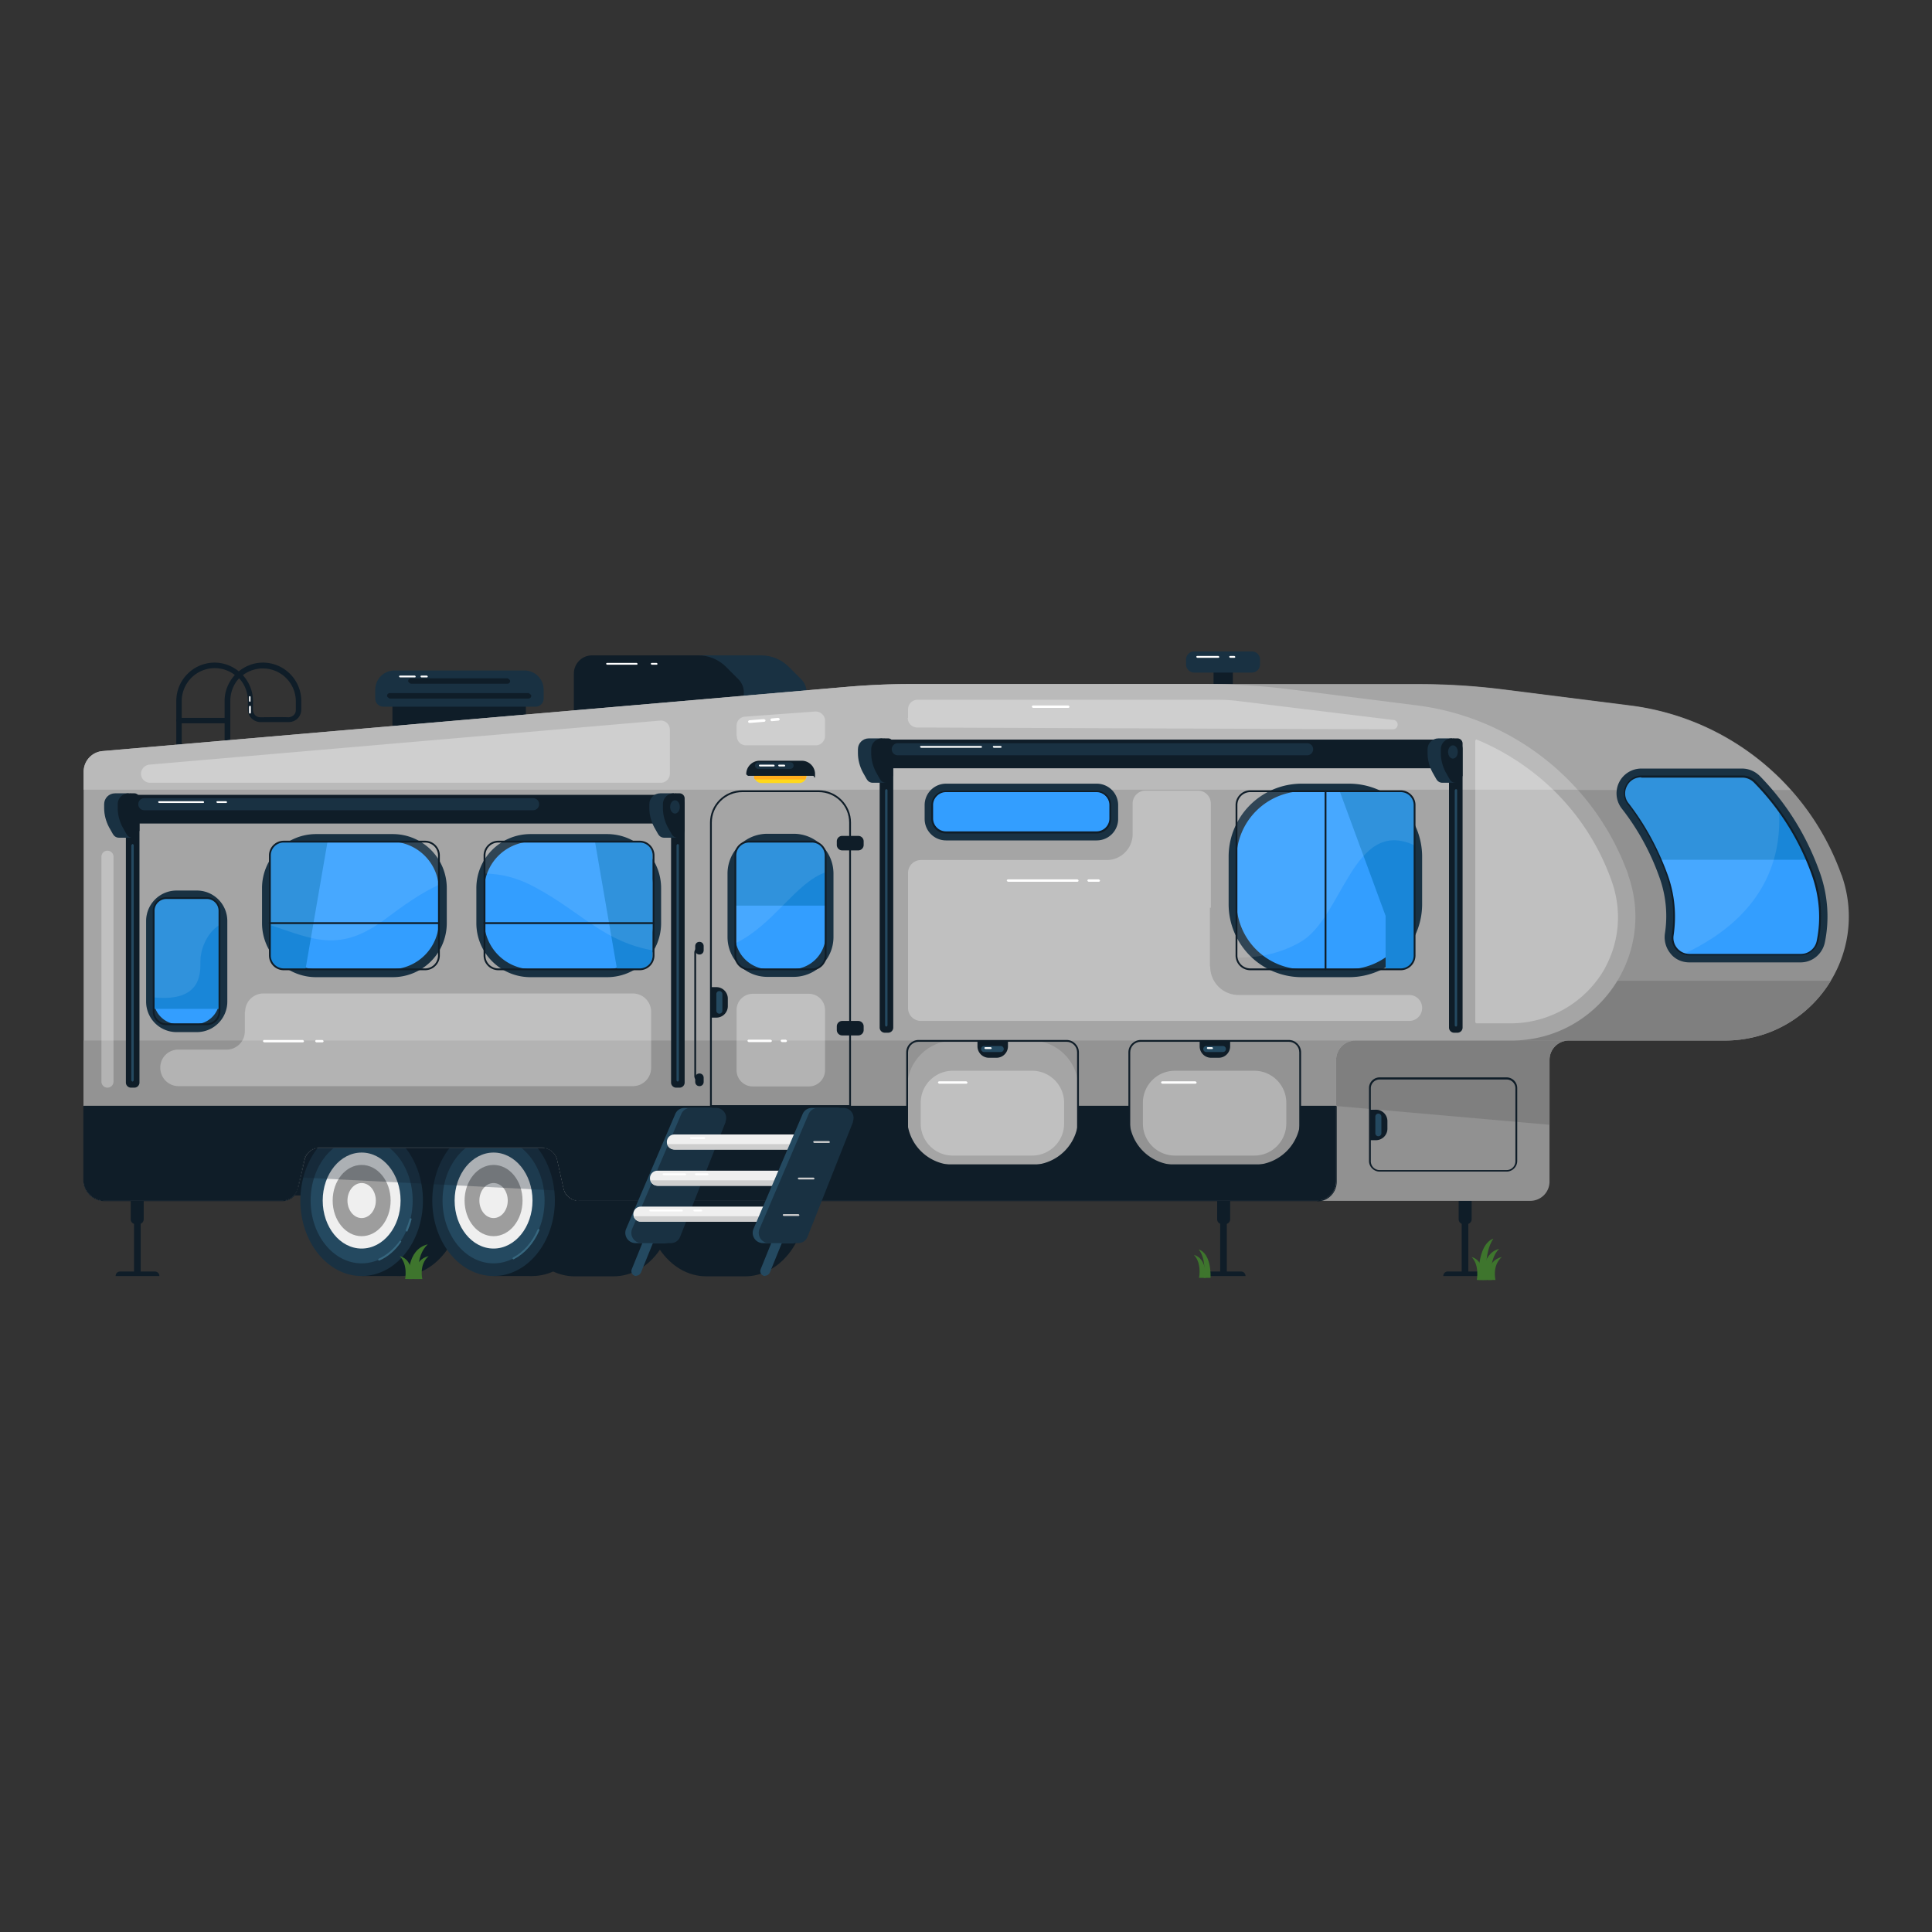 <?xml version="1.0" encoding="UTF-8"?>
<svg data-bbox="2.76 21.58 58.485 20.82" viewBox="0 0 64 64" xmlns="http://www.w3.org/2000/svg" data-type="ugc">
    <rect x="0" y="0" width="64" height="64" fill="#333333" stroke="none"/>
    <g>
        <path fill="#0f1d28" d="M40.84 21.9v1.51h-.64V21.9h.64z"/>
        <path fill="#193142" d="M41.74 21.85v.16c0 .15-.12.27-.27.27h-1.91a.27.27 0 0 1-.27-.27v-.16c0-.15.12-.27.27-.27h1.91c.15 0 .27.12.27.27z"/>
        <path d="M21.09 24.17v-1.86c0-.33.27-.6.6-.6h3.53c.34 0 .67.14.91.38l.41.41c.11.11.18.27.18.42v.78l-5.63.47Z" fill="#193142"/>
        <path d="M19.01 24.17v-1.86c0-.33.27-.6.6-.6h3.53c.34 0 .67.14.91.38l.41.41c.11.11.18.27.18.42v.78l-5.63.47Z" fill="#0f1d28"/>
        <path fill="#0f1d28" d="M17.42 23.09v1.45H13v-1.45h4.42z"/>
        <path d="M7.53 38.49s-.09-.04-.09-.09V23.22c0-.33.13-.63.34-.86a1.093 1.093 0 0 0-1.76.86V38.4s-.04.09-.09.09-.09-.04-.09-.09V23.22c0-.7.57-1.27 1.27-1.27.3 0 .58.11.8.29.22-.18.5-.29.8-.29.7 0 1.27.57 1.27 1.27v.28c0 .11-.04.22-.12.3-.08.08-.19.12-.3.12h-.92a.423.423 0 0 1-.43-.42v-.29c0-.29-.11-.55-.29-.74-.18.19-.29.46-.29.74v15.18s-.04.09-.09.09Zm.51-16.13c.21.23.34.53.34.86v.29c0 .07.03.13.07.18.05.05.11.07.18.07.27 0 .65-.01.92 0 .07 0 .13-.03.18-.07.05-.05.07-.11.07-.18v-.28a1.093 1.093 0 0 0-1.76-.86Z" fill="#0f1d28"/>
        <path fill="#0f1d28" d="M40.64 40.02v2.17h-.22v-2.17h.22z"/>
        <path fill="#0f1d28" d="M40.75 39.78v.61a.16.16 0 0 1-.16.16h-.11a.16.16 0 0 1-.16-.16v-.61a.16.16 0 0 1 .16-.16h.11a.16.16 0 0 1 .16.16z"/>
        <path d="M41.26 42.27h-1.45c0-.09.07-.15.15-.15h1.15c.09 0 .15.07.15.15Z" fill="#0f1d28"/>
        <path fill="#0f1d28" d="M48.64 40.02v2.17h-.22v-2.17h.22z"/>
        <path fill="#0f1d28" d="M48.75 39.78v.61a.16.16 0 0 1-.16.16h-.11a.16.16 0 0 1-.16-.16v-.61a.16.16 0 0 1 .16-.16h.11a.16.16 0 0 1 .16.16z"/>
        <path d="M49.26 42.27h-1.45c0-.09.07-.15.15-.15h1.15c.09 0 .15.07.15.15Z" fill="#0f1d28"/>
        <path fill="#0f1d28" d="M4.66 40.02v2.17h-.22v-2.17h.22z"/>
        <path fill="#0f1d28" d="M4.76 39.78v.61a.16.16 0 0 1-.16.16h-.11a.16.16 0 0 1-.16-.16v-.61a.16.16 0 0 1 .16-.16h.11a.16.16 0 0 1 .16.16z"/>
        <path d="M5.28 42.27H3.83c0-.09.07-.15.15-.15h1.15c.09 0 .15.07.15.15Z" fill="#0f1d28"/>
        <path d="M24.68 37.28H23.4c-.62 0-1.17.34-1.54.88-.37-.54-.92-.88-1.54-.88h-1.28c-1.12 0-2.03 1.12-2.03 2.5s.91 2.5 2.03 2.5h1.28c.62 0 1.17-.34 1.54-.88.37.54.92.88 1.54.88h1.28c1.12 0 2.03-1.12 2.03-2.5s-.91-2.5-2.03-2.5Z" fill="#0f1d28"/>
        <path fill="#0f1d28" d="M20.68 36.92v2.68H9.43v-2.68h11.25z"/>
        <path fill="#0f1d28" d="M15.3 39.77c0 1.38-.909 2.5-2.03 2.5-1.121 0-2.03-1.12-2.03-2.5s.909-2.5 2.03-2.5c1.121 0 2.03 1.12 2.03 2.5z"/>
        <path fill="#0f1d28" d="M13.26 37.28v4.99h-1.28v-4.99h1.28z"/>
        <path fill="#193142" d="M14.01 39.77c0 1.38-.909 2.5-2.03 2.5-1.121 0-2.03-1.12-2.03-2.5s.909-2.5 2.03-2.5c1.121 0 2.03 1.12 2.03 2.5z"/>
        <path fill="#244960" d="M13.67 39.77c0 1.149-.757 2.08-1.69 2.08-.933 0-1.69-.931-1.69-2.08s.757-2.08 1.69-2.08c.933 0 1.69.931 1.69 2.08z"/>
        <path d="M12.56 41.76s-.02 0-.03-.02c0-.01 0-.03.01-.04.27-.12.51-.33.7-.59 0-.01.03-.02.04 0 .01 0 .02.03 0 .04-.19.28-.44.49-.72.61h-.01Z" fill="#37677f"/>
        <path d="M13.47 40.79h-.01c-.01 0-.02-.02-.02-.04.05-.12.09-.24.13-.37 0-.02.02-.03.04-.02.02 0 .03.02.02.04-.03.13-.08.26-.13.38 0 .01-.02.02-.03.02Z" fill="#37677f"/>
        <path fill="#efefef" d="M13.27 39.77c0 .878-.578 1.59-1.29 1.59-.712 0-1.29-.712-1.29-1.59 0-.878.578-1.59 1.29-1.59.712 0 1.29.712 1.29 1.59z"/>
        <path fill="#9d9d9d" d="M12.94 39.77c0 .652-.43 1.18-.96 1.18s-.96-.528-.96-1.18c0-.652.43-1.18.96-1.18s.96.528.96 1.18z"/>
        <path fill="#efefef" d="M12.45 39.77c0 .32-.21.58-.47.58s-.47-.26-.47-.58c0-.32.21-.58.47-.58s.47.26.47.58z"/>
        <path fill="#0f1d28" d="M19.66 39.77c0 1.38-.909 2.5-2.03 2.5-1.121 0-2.03-1.12-2.03-2.5s.909-2.5 2.03-2.5c1.121 0 2.03 1.12 2.03 2.5z"/>
        <path fill="#0f1d28" d="M17.63 37.28v4.99h-1.28v-4.99h1.28z"/>
        <path fill="#193142" d="M18.38 39.77c0 1.38-.909 2.5-2.03 2.5-1.121 0-2.03-1.12-2.03-2.5s.909-2.5 2.03-2.5c1.121 0 2.03 1.12 2.03 2.5z"/>
        <path fill="#244960" d="M18.04 39.77c0 1.149-.757 2.08-1.69 2.08-.933 0-1.69-.931-1.69-2.08s.757-2.08 1.69-2.08c.933 0 1.69.931 1.69 2.08z"/>
        <path d="M17.01 41.72s-.02 0-.03-.02c0-.01 0-.03.01-.04.35-.18.64-.51.82-.93 0-.01.02-.02.04-.02.01 0 .02.02.02.04-.18.43-.48.77-.84.96h-.01Z" fill="#37677f"/>
        <path fill="#efefef" d="M17.64 39.77c0 .878-.578 1.59-1.29 1.59-.712 0-1.29-.712-1.29-1.59 0-.878.578-1.59 1.29-1.59.712 0 1.29.712 1.29 1.59z"/>
        <path fill="#9d9d9d" d="M17.31 39.77c0 .652-.43 1.18-.96 1.18s-.96-.528-.96-1.18c0-.652.43-1.18.96-1.18s.96.528.96 1.18z"/>
        <path fill="#efefef" d="M16.82 39.77c0 .32-.21.58-.47.58s-.47-.26-.47-.58c0-.32.21-.58.47-.58s.47.26.47.58z"/>
        <path opacity=".3" fill="#0f1d28" d="m9.28 38.97 9.8.5v-2.12H9.23l.05 1.62z"/>
        <path d="M61 28.98a8.563 8.563 0 0 0-6.98-5.61l-4.19-.53c-.94-.12-1.89-.18-2.84-.18h-9.8c-.64 0-1.29.03-1.93.08l-24.8 2.14c-.36.03-.63.33-.63.69v13.52c0 .09.02.17.05.25l.21-.91c.05-.24.27-.41.51-.41h7.37c.25 0 .46.17.51.41l.21.94c.05.24.27.41.51.41h31.49c.35 0 .64-.28.64-.64v-4.03c0-.35.28-.64.64-.64h5.16c2.85 0 4.83-2.82 3.87-5.5Z" fill="#919191"/>
        <path d="M60.64 32.49h-8.37l-11.31 1.98h16.17c1.53 0 2.81-.81 3.52-1.98Z" fill="#7f7f7f"/>
        <path d="m35.26 22.74-1.11.1c2.53 1.01 18.12 3.33 18.12 3.33h7.05a8.589 8.589 0 0 0-5.3-2.79l-4.19-.53c-.94-.12-1.89-.18-2.84-.18h-9.8c-.64 0-1.29.03-1.93.08Z" fill="#a5a5a5"/>
        <path d="m43.51 34.47.77 2.17 7.05.62v-2.15c0-.35.28-.64.64-.64h-8.46Z" fill="#7f7f7f"/>
        <path d="M53.94 28.98a8.563 8.563 0 0 0-6.98-5.61l-4.19-.53c-.94-.12-1.89-.18-2.84-.18h-9.8c-.64 0-1.29.03-1.93.08L3.4 24.88c-.36.03-.63.33-.63.69v13.52c0 .38.31.69.69.69h5.89c.25 0 .46-.17.51-.41l.21-.94c.05-.24.27-.41.51-.41h7.37c.25 0 .46.17.51.41l.21.94c.05.24.27.41.51.41h24.44c.35 0 .64-.28.64-.64v-4.03c0-.35.28-.64.64-.64h5.16c2.85 0 4.83-2.82 3.87-5.5Z" fill="#a5a5a5"/>
        <path d="M2.77 26.16h49.49a8.589 8.589 0 0 0-5.3-2.79l-4.19-.53c-.94-.12-1.89-.18-2.84-.18h-9.8c-.64 0-1.29.03-1.93.08L3.4 24.88c-.36.03-.63.33-.63.69v.59Z" fill="#bababa"/>
        <path d="M2.77 39.09c0 .38.31.69.69.69h5.89c.25 0 .46-.17.51-.41l.21-.94c.05-.24.27-.41.51-.41h7.37c.25 0 .46.17.51.41l.21.94c.05.24.27.41.51.41h24.44c.35 0 .64-.28.64-.64v-4.03c0-.35.28-.64.64-.64H2.77v4.61Z" fill="#939393"/>
        <path fill="#193142" d="M13.01 32.37h-2.54a1.79 1.79 0 0 1-1.79-1.79v-1.16a1.79 1.79 0 0 1 1.79-1.79h2.54c.989 0 1.79.801 1.79 1.79v1.16a1.79 1.79 0 0 1-1.79 1.79z"/>
        <path fill="#193142" d="M20.11 32.37h-2.54a1.79 1.79 0 0 1-1.79-1.79v-1.16a1.79 1.79 0 0 1 1.79-1.79h2.54c.989 0 1.79.801 1.79 1.79v1.16a1.79 1.79 0 0 1-1.79 1.79z"/>
        <path d="M2.77 36.64v2.44c0 .38.31.69.69.69h5.89c.25 0 .46-.17.51-.41l.21-.94c.05-.24.27-.41.51-.41h7.37c.25 0 .46.17.51.41l.21.94c.05.24.27.41.51.41h24.44c.35 0 .64-.28.64-.64v-2.5H2.77Z" fill="#0f1d28"/>
        <path d="M43.64 39.79H19.2c-.25 0-.47-.17-.53-.42l-.21-.94a.514.514 0 0 0-.5-.4h-7.37c-.24 0-.45.16-.5.4l-.21.94c-.06.25-.27.42-.53.42H3.46c-.39 0-.7-.32-.7-.7v-2.44s0-.01.01-.01h41.5s.01 0 .01.01v2.5c0 .36-.29.65-.65.65ZM10.59 38h7.37c.25 0 .47.17.53.42l.21.94c.05.23.26.4.5.4h24.44c.34 0 .62-.28.62-.62v-2.48H2.79v2.43c0 .37.3.67.67.67h5.89c.24 0 .45-.16.5-.4l.21-.94c.06-.25.27-.42.53-.42Z" fill="#0f1d28"/>
        <path d="M49.91 38.81H45.7c-.19 0-.35-.16-.35-.35v-2.42c0-.19.16-.35.35-.35h4.21c.19 0 .35.16.35.35v2.42c0 .19-.16.35-.35.35Zm-4.21-3.05a.29.29 0 0 0-.29.29v2.42c0 .16.13.29.29.29h4.21c.16 0 .29-.13.29-.29v-2.42a.29.29 0 0 0-.29-.29H45.7Z" fill="#0f1d28"/>
        <path d="M28.16 36.67h-4.61s-.03-.01-.03-.03v-9.39c0-.59.48-1.07 1.07-1.07h2.53c.59 0 1.07.48 1.07 1.07v9.39s-.01.03-.03.03Zm-4.58-.06h4.55v-9.36c0-.56-.45-1.01-1.01-1.01h-2.53c-.56 0-1.01.45-1.01 1.01v9.36Z" fill="#0f1d28"/>
        <path fill="#339eff" d="M14.54 29.48v1.03a1.6 1.6 0 0 1-1.6 1.6h-2.41a1.6 1.6 0 0 1-1.6-1.6v-1.03a1.6 1.6 0 0 1 1.6-1.6h2.41a1.6 1.6 0 0 1 1.6 1.6z"/>
        <path d="M10.84 27.88H9.4c-.26 0-.46.21-.46.46v3.31c0 .26.21.46.46.46h.72l.73-4.23Z" fill="#1986d8"/>
        <path d="M14.08 27.88H9.4c-.26 0-.46.21-.46.46v2.3c1.45.48 2.31.94 3.83-.2.6-.45 1.18-.86 1.77-1.13v-.97c0-.26-.21-.46-.46-.46Z" opacity=".1" fill="#ffffff"/>
        <path fill="#339eff" d="M21.65 29.48v1.03a1.6 1.6 0 0 1-1.6 1.6h-2.41a1.6 1.6 0 0 1-1.6-1.6v-1.03a1.6 1.6 0 0 1 1.6-1.6h2.41a1.6 1.6 0 0 1 1.6 1.6z"/>
        <path d="M19.72 27.88h1.44c.26 0 .46.21.46.46v3.31c0 .26-.21.46-.46.46h-.72l-.73-4.23Z" fill="#1986d8"/>
        <path fill="#193142" d="M6.52 34.19h-.67a1.01 1.01 0 0 1-1.01-1.01v-2.67a1.01 1.01 0 0 1 1.01-1.01h.67c.558 0 1.01.452 1.01 1.01v2.67a1.01 1.01 0 0 1-1.01 1.01z"/>
        <path d="M21.19 27.88h-4.68c-.26 0-.46.21-.46.46v.6c.53 0 1.09.13 1.69.46 1.57.85 2.25 1.8 3.92 2.09v-3.15c0-.26-.21-.46-.46-.46Z" opacity=".1" fill="#ffffff"/>
        <path fill="#339eff" d="M7.27 30.57v2.54a.82.82 0 0 1-.82.82h-.54a.82.82 0 0 1-.82-.82v-2.54a.82.82 0 0 1 .82-.82h.54a.82.82 0 0 1 .82.82z"/>
        <path d="M6.85 29.75H5.51c-.23 0-.42.19-.42.42v3.25h2.18v-3.25c0-.23-.19-.42-.42-.42Z" fill="#1986d8"/>
        <path d="M6.85 29.75H5.51c-.23 0-.42.19-.42.42v2.87c1.6.16 1.55-.81 1.55-1.22 0-.3.16-.88.63-1.18v-.47c0-.23-.19-.42-.42-.42Z" opacity=".1" fill="#ffffff"/>
        <path fill="#193142" d="M26.29 32.36h-.87a1.32 1.32 0 0 1-1.32-1.32v-2.1a1.32 1.32 0 0 1 1.32-1.32h.87c.729 0 1.32.591 1.32 1.32v2.1a1.32 1.32 0 0 1-1.32 1.32z"/>
        <path d="M6.85 33.96H5.51c-.25 0-.45-.2-.45-.45v-3.34c0-.25.2-.45.45-.45h1.34c.25 0 .45.2.45.45v3.34c0 .25-.2.45-.45.45Zm-1.34-4.18a.39.39 0 0 0-.39.39v3.34c0 .22.18.39.39.39h1.34c.22 0 .39-.18.39-.39v-3.34a.39.39 0 0 0-.39-.39H5.51Z" fill="#0f1d28"/>
        <path fill="#339eff" d="M27.35 29.01v1.97a1.13 1.13 0 0 1-1.13 1.13h-.74a1.13 1.13 0 0 1-1.13-1.13v-1.97c0-.624.506-1.13 1.13-1.13h.74c.624 0 1.13.506 1.13 1.13z"/>
        <path d="M27.35 30v-1.65c0-.26-.21-.46-.46-.46h-2.07c-.26 0-.46.21-.46.46V30h3Z" fill="#1986d8"/>
        <path d="M26.89 27.88h-2.07c-.26 0-.46.21-.46.46v2.91c1.3-.64 1.98-2 3-2.36v-.55c0-.26-.21-.46-.46-.46Z" opacity=".1" fill="#ffffff"/>
        <path fill="#193142" d="M44.69 32.37h-1.57a2.42 2.42 0 0 1-2.42-2.42v-1.57a2.42 2.42 0 0 1 2.42-2.42h1.57a2.42 2.42 0 0 1 2.42 2.42v1.57a2.42 2.42 0 0 1-2.42 2.42z"/>
        <path fill="#339eff" d="M46.86 28.44v1.44a2.23 2.23 0 0 1-2.23 2.23h-1.44a2.23 2.23 0 0 1-2.23-2.23v-1.44a2.23 2.23 0 0 1 2.23-2.23h1.44a2.23 2.23 0 0 1 2.23 2.23z"/>
        <path d="M46.4 26.21h-2.02l1.52 4.13v1.78h.5c.26 0 .46-.21.46-.46v-4.98c0-.26-.21-.46-.46-.46Z" fill="#1986d8"/>
        <path d="M46.4 26.21h-4.98c-.26 0-.46.21-.46.46v5.05c.81.02 1.54-.18 2.11-.51 1.41-.79 1.75-4.15 3.78-3.21v-1.33c0-.26-.21-.46-.46-.46Z" opacity=".1" fill="#ffffff"/>
        <path d="M55.96 31.88c-.24 0-.47-.1-.62-.29a.853.853 0 0 1-.19-.65c.1-.63.04-1.27-.18-1.88-.29-.82-.71-1.59-1.25-2.28a.82.82 0 0 1 .64-1.32h3.35c.22 0 .43.09.59.25.89.91 1.55 1.98 1.98 3.18.27.75.33 1.56.17 2.33-.08.38-.41.66-.8.66h-3.69Z" fill="#193142"/>
        <path d="M60.04 28.98a8.45 8.45 0 0 0-1.92-3.08.56.56 0 0 0-.4-.17h-3.35c-.47 0-.73.54-.44.91.54.7.98 1.49 1.28 2.35.24.68.3 1.36.2 2.01-.05.34.21.64.56.64h3.69c.27 0 .5-.19.55-.45.14-.7.1-1.45-.16-2.19Z" fill="#339eff"/>
        <path d="M58.11 25.89a.56.56 0 0 0-.4-.17h-3.35c-.47 0-.73.54-.44.91.44.56.8 1.18 1.09 1.85h4.83a8.52 8.52 0 0 0-1.73-2.59Z" fill="#1986d8"/>
        <path d="M57.71 25.72h-3.35c-.47 0-.73.54-.44.91.54.7.98 1.49 1.28 2.35.24.68.3 1.36.2 2.01-.04.28.13.53.38.61 2.72-1.27 3.24-3.23 3.15-4.72a7.74 7.74 0 0 0-.82-.98.56.56 0 0 0-.4-.17Z" opacity=".1" fill="#ffffff"/>
        <path d="M59.65 31.65h-3.69c-.17 0-.34-.08-.45-.21a.572.572 0 0 1-.13-.47c.1-.67.04-1.34-.19-1.99a8.47 8.47 0 0 0-1.28-2.34.582.582 0 0 1-.06-.62c.1-.2.3-.33.53-.33h3.35c.16 0 .31.07.42.18.86.89 1.51 1.93 1.93 3.09h-.03.03c.26.71.31 1.48.16 2.21-.06.28-.3.48-.58.48Zm-5.28-5.9c-.21 0-.39.11-.48.3-.09.18-.07.4.06.56.55.71.98 1.51 1.29 2.36.24.66.3 1.34.2 2.02a.533.533 0 0 0 .53.61h3.69c.25 0 .47-.18.52-.43.15-.72.09-1.47-.16-2.18a8.345 8.345 0 0 0-1.92-3.07c-.1-.1-.24-.16-.38-.16h-3.35Z" fill="#0f1d28"/>
        <path fill="#193142" d="M36.33 27.84h-4.99a.71.71 0 0 1-.71-.71v-.46a.71.71 0 0 1 .71-.71h4.99a.71.71 0 0 1 .71.71v.46a.71.71 0 0 1-.71.71z"/>
        <path fill="#339eff" d="M36.78 26.73v.33a.52.52 0 0 1-.52.52H31.4a.52.52 0 0 1-.52-.52v-.33a.52.52 0 0 1 .52-.52h4.86a.52.52 0 0 1 .52.52z"/>
        <path d="M14.08 32.14H9.4a.49.49 0 0 1-.49-.49v-3.31c0-.27.22-.49.49-.49h4.68c.27 0 .49.22.49.49v3.31c0 .27-.22.49-.49.49ZM9.4 27.91c-.24 0-.43.19-.43.43v3.31c0 .24.19.43.43.43h4.68c.24 0 .43-.19.43-.43v-3.31c0-.24-.19-.43-.43-.43H9.4Z" fill="#0f1d28"/>
        <path d="M21.19 32.14h-4.68a.49.49 0 0 1-.49-.49v-3.31c0-.27.22-.49.49-.49h4.68c.27 0 .49.22.49.49v3.31c0 .27-.22.49-.49.49Zm-4.68-4.23c-.24 0-.43.19-.43.43v3.31c0 .24.19.43.43.43h4.68c.24 0 .43-.19.43-.43v-3.31c0-.24-.19-.43-.43-.43h-4.68Z" fill="#0f1d28"/>
        <path d="M26.89 32.14h-2.07a.49.49 0 0 1-.49-.49v-3.31c0-.27.22-.49.49-.49h2.07c.27 0 .49.22.49.49v3.31c0 .27-.22.49-.49.49Zm-2.07-4.23c-.24 0-.43.19-.43.43v3.31c0 .24.19.43.43.43h2.07c.24 0 .43-.19.43-.43v-3.31c0-.24-.19-.43-.43-.43h-2.07Z" fill="#0f1d28"/>
        <path d="M46.4 32.14h-4.98a.49.49 0 0 1-.49-.49v-4.98c0-.27.22-.49.49-.49h4.98c.27 0 .49.22.49.49v4.98c0 .27-.22.49-.49.49Zm-4.98-5.9c-.24 0-.43.19-.43.43v4.98c0 .24.19.43.43.43h4.98c.24 0 .43-.19.43-.43v-4.98c0-.24-.19-.43-.43-.43h-4.98Z" fill="#0f1d28"/>
        <path d="M36.32 27.61h-4.98a.49.49 0 0 1-.49-.49v-.44c0-.27.22-.49.49-.49h4.98c.27 0 .49.22.49.49v.44c0 .27-.22.49-.49.49Zm-4.98-1.37c-.24 0-.43.19-.43.43v.44c0 .24.19.43.43.43h4.98c.24 0 .43-.19.43-.43v-.44c0-.24-.19-.43-.43-.43h-4.98Z" fill="#0f1d28"/>
        <path fill="#a5a5a5" d="M35.72 36.03v1a1.56 1.56 0 0 1-1.56 1.56h-2.55a1.56 1.56 0 0 1-1.56-1.56v-1c0-.862.698-1.56 1.56-1.56h2.55c.862 0 1.56.698 1.56 1.56z"/>
        <path fill="#939393" d="M43.08 36.03v1a1.56 1.56 0 0 1-1.56 1.56h-2.55a1.56 1.56 0 0 1-1.56-1.56v-1c0-.862.698-1.56 1.56-1.56h2.55c.862 0 1.56.698 1.56 1.56z"/>
        <path d="M35.33 38.63h-4.9c-.23 0-.41-.19-.41-.41v-3.36c0-.23.19-.41.41-.41h4.9c.23 0 .41.19.41.41v3.36c0 .23-.19.41-.41.41Zm-4.9-4.12c-.2 0-.35.16-.35.35v3.36c0 .2.16.35.35.35h4.9c.2 0 .35-.16.35-.35v-3.36c0-.2-.16-.35-.35-.35h-4.9Z" fill="#0f1d28"/>
        <path d="M42.69 38.63h-4.9c-.23 0-.41-.19-.41-.41v-3.36c0-.23.19-.41.41-.41h4.9c.23 0 .41.19.41.41v3.36c0 .23-.19.41-.41.41Zm-4.9-4.12c-.2 0-.35.16-.35.35v3.36c0 .2.16.35.35.35h4.9c.2 0 .35-.16.35-.35v-3.36c0-.2-.16-.35-.35-.35h-4.9Z" fill="#0f1d28"/>
        <path d="M39.74 34.47h1.01v.19c0 .21-.17.38-.38.38h-.25a.38.38 0 0 1-.38-.38v-.19Z" fill="#0f1d28"/>
        <path d="M40.51 34.85h-.55a.1.1 0 0 1-.1-.1c0-.05.04-.1.1-.1h.55c.05 0 .1.04.1.1a.1.1 0 0 1-.1.1Z" fill="#244960"/>
        <path d="M32.38 34.47h1.01v.19c0 .21-.17.38-.38.38h-.25a.38.38 0 0 1-.38-.38v-.19Z" fill="#0f1d28"/>
        <path d="M33.15 34.85h-.55a.1.1 0 0 1-.1-.1c0-.05.04-.1.1-.1h.55c.05 0 .1.04.1.1a.1.1 0 0 1-.1.1Z" fill="#244960"/>
        <path d="M23.54 33.71V32.7h.19c.21 0 .38.17.38.38v.25a.38.38 0 0 1-.38.38h-.19Z" fill="#0f1d28"/>
        <path d="M23.93 32.93v.55a.1.1 0 0 1-.1.1.1.1 0 0 1-.1-.1v-.55a.1.1 0 0 1 .2 0Z" fill="#244960"/>
        <path d="M45.39 37.77v-1.01h.19c.21 0 .38.17.38.38v.25a.38.38 0 0 1-.38.38h-.19Z" fill="#0f1d28"/>
        <path d="M45.76 36.99v.55a.1.1 0 0 1-.1.1.1.1 0 0 1-.1-.1v-.55a.1.1 0 0 1 .2 0Z" fill="#244960"/>
        <path fill="#0f1d28" d="M29.59 24.63v9.41a.17.17 0 0 1-.17.17h-.11a.17.17 0 0 1-.17-.17v-9.41a.17.17 0 0 1 .17-.17h.11a.17.17 0 0 1 .17.17z"/>
        <path d="M29.23 24.46h-.45c-.2 0-.36.16-.36.36v.13c0 .22.06.44.16.63l.13.23c.04.07.11.12.2.12h.45l-.13-1.47Z" fill="#193142"/>
        <path d="M29.58 25.7v-.88c0-.2-.16-.36-.36-.36-.2 0-.36.16-.36.36v.13c0 .22.06.44.16.63l.13.23a.222.222 0 0 0 .42-.1Z" fill="#0f1d28"/>
        <path fill="#0f1d28" d="M29.65 24.98c0 .26-.157.47-.35.47-.193 0-.35-.21-.35-.47s.157-.47.35-.47c.193 0 .35.21.35.47z"/>
        <path d="M29.36 34.01s-.04-.02-.04-.04v-7.79s.02-.04.04-.04.04.02.04.04v7.79s-.02.04-.04.04Z" fill="#244960"/>
        <path fill="#0f1d28" d="M47.86 24.5v.95H29.3v-.95h18.56z"/>
        <path fill="#0f1d28" d="M48.45 24.63v9.41a.17.17 0 0 1-.17.17h-.11a.17.17 0 0 1-.17-.17v-9.41a.17.17 0 0 1 .17-.17h.11a.17.17 0 0 1 .17.17z"/>
        <path d="M48.1 24.46h-.45c-.2 0-.36.16-.36.36v.13c0 .22.06.44.16.63l.13.23c.04.07.11.12.2.12h.45l-.13-1.47Z" fill="#193142"/>
        <path d="M48.45 25.7v-.88c0-.2-.16-.36-.36-.36-.2 0-.36.16-.36.36v.13c0 .22.06.44.16.63l.13.23a.222.222 0 0 0 .42-.1Z" fill="#0f1d28"/>
        <path fill="#193142" d="M48.29 24.91c0 .122-.072.22-.16.22-.088 0-.16-.098-.16-.22s.072-.22.16-.22c.088 0 .16.098.16.22z"/>
        <path d="M48.23 34.01s-.04-.02-.04-.04v-7.79s.02-.04.04-.04.04.02.04.04v7.79s-.02.04-.04.04Z" fill="#244960"/>
        <path d="M43.3 25.02H29.74a.2.2 0 0 1-.2-.2c0-.11.09-.2.2-.2H43.3c.11 0 .2.09.2.2a.2.2 0 0 1-.2.2Z" fill="#193142"/>
        <path fill="#0f1d28" d="M4.62 26.45v9.41a.17.17 0 0 1-.17.17h-.11a.17.17 0 0 1-.17-.17v-9.41a.17.17 0 0 1 .17-.17h.11a.17.17 0 0 1 .17.17z"/>
        <path d="M4.26 26.28h-.45c-.2 0-.36.16-.36.36v.13c0 .22.06.44.16.63l.13.23c.04.07.11.12.2.12h.45l-.13-1.47Z" fill="#193142"/>
        <path d="M4.62 27.52v-.88c0-.2-.16-.36-.36-.36-.2 0-.36.16-.36.36v.13c0 .22.06.44.16.63l.13.23a.222.222 0 0 0 .42-.1Z" fill="#0f1d28"/>
        <path fill="#0f1d28" d="M4.68 26.8c0 .26-.157.47-.35.47-.193 0-.35-.21-.35-.47s.157-.47.35-.47c.193 0 .35.21.35.47z"/>
        <path d="M4.39 35.83s-.04-.02-.04-.04V28s.02-.04.04-.04.04.02.04.04v7.79s-.02.04-.04.04Z" fill="#244960"/>
        <path fill="#0f1d28" d="M22.08 26.33v.95H4.33v-.95h17.75z"/>
        <path fill="#0f1d28" d="M22.68 26.45v9.41a.17.17 0 0 1-.17.17h-.11a.17.17 0 0 1-.17-.17v-9.41a.17.17 0 0 1 .17-.17h.11a.17.17 0 0 1 .17.17z"/>
        <path d="M22.32 26.28h-.45c-.2 0-.36.16-.36.36v.13c0 .22.06.44.16.63l.13.23c.04.07.11.12.2.12h.45l-.13-1.47Z" fill="#193142"/>
        <path d="M22.68 27.52v-.88c0-.2-.16-.36-.36-.36-.2 0-.36.16-.36.36v.13c0 .22.06.44.16.63l.13.23a.222.222 0 0 0 .42-.1Z" fill="#0f1d28"/>
        <path fill="#193142" d="M22.52 26.73c0 .122-.072.22-.16.22-.088 0-.16-.098-.16-.22s.072-.22.16-.22c.088 0 .16.098.16.22z"/>
        <path d="M22.45 35.83s-.04-.02-.04-.04V28s.02-.04.04-.04.04.02.04.04v7.79s-.02.04-.04.04Z" fill="#244960"/>
        <path d="M17.65 26.84H4.78a.2.2 0 0 1-.2-.2c0-.11.09-.2.2-.2h12.88c.11 0 .2.09.2.2a.2.2 0 0 1-.2.2Z" fill="#193142"/>
        <path d="M26.47 25.94h-1.24c-.14 0-.25-.11-.25-.25s.11-.25.25-.25h1.24c.14 0 .25.11.25.25s-.11.25-.25.25Z" fill="#ffd81a"/>
        <path d="M26.47 25.45h-1.24c-.14 0-.25.11-.25.25s.01.08.03.12h1.67s.03-.08.03-.12c0-.14-.11-.25-.25-.25Z" fill="#ffad1d"/>
        <path d="M26.93 25.7h-2.15s-.06-.03-.06-.06c0-.24.2-.44.44-.44h1.4c.24 0 .44.2.44.44s-.03.06-.06.06Z" fill="#0f1d28"/>
        <path d="M26.18 25.47h-1.06c-.06 0-.11-.05-.11-.11s.05-.11.11-.11h1.06c.06 0 .11.05.11.11s-.05.11-.11.11Z" fill="#193142"/>
        <path d="M25.63 25.39h-.46s-.03-.01-.03-.03.01-.03.03-.03h.46s.03.01.03.03-.01.03-.03.03Z" fill="#ffffff"/>
        <path d="M25.98 25.39h-.17s-.03-.01-.03-.03.01-.03.03-.03h.17s.03.01.03.03-.01.03-.03.03Z" fill="#ffffff"/>
        <path d="M7.53 23.96h-1.6s-.09-.04-.09-.09.04-.09.09-.09h1.6s.09.04.09.09-.04.09-.09.09Z" fill="#0f1d28"/>
        <path d="M13.06 22.21h4.31c.35 0 .64.28.64.64v.29c0 .15-.12.27-.27.27H12.7c-.15 0-.27-.12-.27-.27v-.29c0-.35.28-.64.64-.64Z" fill="#193142"/>
        <path d="M17.51 23.14h-4.6s-.09-.04-.09-.09.04-.09.09-.09h4.6s.09.04.09.09-.04.09-.09.09Z" fill="#0f1d28"/>
        <path d="M16.81 22.65h-3.2s-.09-.04-.09-.09.04-.09.09-.09h3.2s.09.04.09.09-.04.09-.09.09Z" fill="#0f1d28"/>
        <path d="M32.5 24.77h-1.99s-.03-.01-.03-.03.01-.03.03-.03h1.99s.03.01.03.03-.01.03-.03.03Z" fill="#ffffff"/>
        <path d="M33.15 24.77h-.23s-.03-.01-.03-.03.01-.03.03-.03h.23s.03.01.03.03-.01.03-.03.03Z" fill="#ffffff"/>
        <path d="M40.15 34.75h-.14s-.03-.01-.03-.03.01-.03.03-.03h.14s.03.01.03.03-.01.03-.03.03Z" fill="#ffffff"/>
        <path d="M32.82 34.75h-.18s-.03-.01-.03-.03.01-.03.03-.03h.18s.03.01.03.03-.01.03-.03.03Z" fill="#ffffff"/>
        <path d="M21.65 30.61h-5.61s-.03-.01-.03-.03.01-.03.03-.03h5.61s.03.01.03.03-.01.03-.03.03Z" fill="#0f1d28"/>
        <path d="M14.54 30.61H8.93s-.03-.01-.03-.03.01-.03.03-.03h5.61s.03.01.03.03-.01.03-.03.03Z" fill="#0f1d28"/>
        <path d="M43.91 32.14s-.03-.01-.03-.03v-5.9s.01-.03.03-.03.03.01.03.03v5.9s-.01.03-.03.03Z" fill="#0f1d28"/>
        <path d="M6.73 26.6H5.27s-.03-.01-.03-.03.01-.03.03-.03h1.46s.03.01.03.03-.01.03-.03.03Z" fill="#ffffff"/>
        <path d="M7.49 26.6H7.2s-.03-.01-.03-.03.01-.03.03-.03h.29s.03.01.03.03-.01.03-.03.03Z" fill="#ffffff"/>
        <path d="M21.08 42.27c-.12 0-.2-.12-.15-.23l.47-1.16h.35l-.52 1.28c-.03.06-.09.1-.15.1Z" fill="#244960"/>
        <path d="M25.35 42.27c-.12 0-.2-.12-.15-.23l.47-1.16h.35l-.52 1.28c-.03.06-.09.1-.15.1Z" fill="#244960"/>
        <path d="m23.84 37.16-1.51 3.81c-.05.13-.17.21-.31.21h-.97a.34.34 0 0 1-.31-.47l1.63-3.81c.05-.12.17-.2.31-.2h.84c.24 0 .4.24.31.46Z" fill="#244960"/>
        <path d="m24.04 37.16-1.51 3.81c-.05.13-.17.21-.31.21h-.97a.34.34 0 0 1-.31-.47l1.63-3.81c.05-.12.17-.2.31-.2h.84c.24 0 .4.24.31.46Z" fill="#193142"/>
        <path d="M26.46 38.08h-4.12c-.14 0-.25-.11-.25-.25s.11-.25.25-.25h4.12c.14 0 .25.11.25.25s-.11.25-.25.25Z" fill="#efefef"/>
        <path d="M25.9 39.28h-4.12c-.14 0-.25-.11-.25-.25s.11-.25.25-.25h4.12c.14 0 .25.11.25.25s-.11.25-.25.25Z" fill="#efefef"/>
        <path d="M21.55 39.1c.03.1.13.18.24.18h4.12c.11 0 .21-.08.24-.18h-4.6Z" fill="#cecece"/>
        <path d="M22.1 37.9c.03.1.13.18.24.18h4.12c.11 0 .21-.08.24-.18h-4.6Z" fill="#cecece"/>
        <path d="M25.35 40.47h-4.12c-.14 0-.25-.11-.25-.25s.11-.25.25-.25h4.12c.14 0 .25.11.25.25s-.11.25-.25.25Z" fill="#efefef"/>
        <path d="M20.99 40.29c.03.1.13.18.24.18h4.12c.11 0 .21-.08.24-.18h-4.6Z" fill="#cecece"/>
        <path d="m28.06 37.16-1.51 3.81c-.05.13-.17.21-.31.21h-.97a.34.34 0 0 1-.31-.47l1.63-3.81c.05-.12.17-.2.31-.2h.84c.24 0 .4.24.31.46Z" fill="#244960"/>
        <path d="m28.26 37.16-1.51 3.81c-.05.13-.17.21-.31.21h-.97a.34.34 0 0 1-.31-.47l1.63-3.81c.05-.12.17-.2.31-.2h.84c.24 0 .4.24.31.46Z" fill="#193142"/>
        <path d="M23.17 35.82c-.09 0-.17-.08-.17-.17v-4.1c0-.09.08-.17.17-.17.02 0 .03.01.03.03s-.01.03-.03.03c-.06 0-.11.05-.11.11v4.1c0 .06.05.11.11.11.02 0 .03.01.03.03s-.01.03-.03.03Z" fill="#0f1d28"/>
        <path d="M23.17 31.62c-.08 0-.14-.06-.14-.14v-.14c0-.08.06-.14.14-.14.08 0 .14.06.14.14v.14c0 .08-.06.14-.14.14Z" fill="#0f1d28"/>
        <path d="M23.17 35.98c-.08 0-.14-.06-.14-.14v-.14c0-.08.06-.14.14-.14.08 0 .14.06.14.14v.14c0 .08-.06.14-.14.14Z" fill="#0f1d28"/>
        <path fill="#0f1d28" d="M28.61 27.87v.12c0 .1-.08.18-.18.18h-.53a.18.18 0 0 1-.18-.18v-.12c0-.1.08-.18.18-.18h.53c.1 0 .18.08.18.18z"/>
        <path fill="#0f1d28" d="M28.61 34v.12c0 .1-.08.18-.18.18h-.53a.18.18 0 0 1-.18-.18V34c0-.1.08-.18.18-.18h.53c.1 0 .18.08.18.18z"/>
        <path d="M22.59 40.13h-1.05s-.03-.01-.03-.03.01-.03.03-.03h1.05s.03.01.03.03-.01.03-.03.03Z" fill="#ffffff"/>
        <path d="M23.23 40.13H23s-.03-.01-.03-.03.01-.03.03-.03h.23s.03.01.03.03-.01.03-.03.03Z" fill="#ffffff"/>
        <path d="M22.7 38.93h-.72s-.03-.01-.03-.03.01-.03.03-.03h.72s.03.01.03.03-.01.03-.03.03Z" fill="#ffffff"/>
        <path d="M23.44 38.93h-.39s-.03-.01-.03-.03.01-.03.03-.03h.39s.03.01.03.03-.01.03-.03.03Z" fill="#ffffff"/>
        <path d="M23.33 37.73h-.44s-.03-.01-.03-.03.01-.03.03-.03h.44s.03.01.03.03-.01.03-.03.03Z" fill="#ffffff"/>
        <path d="M26.45 40.28h-.49s-.03-.01-.03-.03.01-.03.03-.03h.49s.03.01.03.03-.01.03-.03.03Z" fill="#cecece"/>
        <path d="M26.95 39.07h-.49s-.03-.01-.03-.03.01-.03.03-.03h.49s.03.01.03.03-.01.03-.03.03Z" fill="#cecece"/>
        <path d="M27.46 37.86h-.49s-.03-.01-.03-.03.01-.03.03-.03h.49s.03.01.03.03-.01.03-.03.03Z" fill="#cecece"/>
        <path d="M21.09 22.02h-.98s-.03-.01-.03-.03.01-.03.03-.03h.98s.03.01.03.03-.01.03-.03.03Z" fill="#ffffff"/>
        <path d="M21.75 22.02h-.16s-.03-.01-.03-.03.01-.03.03-.03h.16s.03.01.03.03-.01.03-.03.03Z" fill="#ffffff"/>
        <path d="M13.74 22.44h-.49s-.03-.01-.03-.03.01-.03.03-.03h.49s.03.01.03.03-.01.03-.03.03Z" fill="#ffffff"/>
        <path d="M14.14 22.44h-.18s-.03-.01-.03-.03.01-.03.03-.03h.18s.03.01.03.03-.01.03-.03.03Z" fill="#ffffff"/>
        <path d="M8.28 23.25s-.03-.01-.03-.03v-.13s0-.03.02-.03.03.01.03.03v.13s0 .03-.02.03Z" fill="#ffffff"/>
        <path d="M8.28 23.64s-.03-.01-.03-.03v-.2s.01-.03.03-.03.03.01.03.03v.2s-.01.03-.03.03Z" fill="#ffffff"/>
        <path d="M40.36 21.79h-.7s-.03-.01-.03-.03.01-.03.03-.03h.7s.03.01.03.03-.01.03-.03.03Z" fill="#ffffff"/>
        <path d="M40.89 21.79h-.14s-.03-.01-.03-.03.01-.03.03-.03h.14s.03.01.03.03-.01.03-.03.03Z" fill="#ffffff"/>
        <path d="M49.42 42.4s-.13-.66.24-1.03c-.61.16-.54 1.03-.54 1.03h.3Z" fill="#3e752d"/>
        <path d="M49.54 42.4s-.12-.48.21-.76c-.53.12-.47.76-.47.76h.26Z" fill="#3e752d"/>
        <path d="M13.99 42.37s-.12-.48.21-.76c-.53.12-.47.76-.47.76h.26Z" fill="#3e752d"/>
        <path d="M13.42 42.37s.1-.48-.18-.76c.47.12.41.76.41.76h-.23Z" fill="#3e752d"/>
        <path d="M13.89 42.37s-.16-.74.28-1.15c-.72.18-.63 1.15-.63 1.15h.35Z" fill="#3e752d"/>
        <path d="M48.92 42.4s.1-.48-.17-.76c.44.12.39.76.39.76h-.22Z" fill="#3e752d"/>
        <path d="M39.72 42.33s.1-.48-.17-.76c.44.12.39.76.39.76h-.22Z" fill="#3e752d"/>
        <path d="M39.88 42.33s.1-.6-.17-.94c.44.15.39.94.39.94h-.22Z" fill="#3e752d"/>
        <path d="M49.25 42.4s-.12-.87.22-1.37c-.56.21-.49 1.37-.49 1.37h.27Z" fill="#3e752d"/>
        <path d="M41.55 38.28h-2.63c-.58 0-1.06-.47-1.06-1.06v-.69c0-.58.47-1.06 1.06-1.06h2.63c.58 0 1.06.47 1.06 1.06v.69c0 .58-.47 1.06-1.06 1.06Zm-6.3-1.06v-.69c0-.58-.47-1.06-1.06-1.06h-2.63c-.58 0-1.06.47-1.06 1.06v.69c0 .58.47 1.06 1.06 1.06h2.63c.58 0 1.06-.47 1.06-1.06Zm-27.14-3.7v.64c0 .34-.27.61-.61.61H5.92a.592.592 0 0 0-.61.6c0 .34.27.61.61.61h15.04c.34 0 .61-.27.61-.61v-1.85c0-.34-.27-.61-.61-.61H8.73c-.34 0-.61.27-.61.61Zm-4.75 2.31v-7.45c0-.11.09-.2.2-.2.11 0 .2.09.2.2v7.45a.2.2 0 0 1-.2.2.2.2 0 0 1-.2-.2Zm21.04-.38v-1.99c0-.3.24-.54.54-.54h1.85c.3 0 .54.24.54.54v1.99c0 .3-.24.54-.54.54h-1.85c-.3 0-.54-.24-.54-.54Zm0-11.07v-.34c0-.16.12-.29.28-.3l2.32-.17c.18-.01.33.13.33.3v.51c0 .17-.14.31-.3.31h-2.32a.3.3 0 0 1-.3-.3Zm15.69 7.64c0 .52.42.94.94.94h5.65c.24 0 .43.19.43.43s-.19.43-.43.43H30.51c-.24 0-.43-.19-.43-.43v-4.47c0-.24.19-.43.43-.43h6.15c.47 0 .86-.38.86-.86v-1.01c0-.24.19-.43.43-.43h1.73c.24 0 .43.19.43.43v3.45h-.03v1.94Zm13.09.03a3.596 3.596 0 0 1-3.16 1.85h-1.11s-.04-.02-.04-.04v-9.33s.03-.05.05-.03c.7.29 1.36.68 1.96 1.16a7.87 7.87 0 0 1 2.51 3.53c.34.96.26 1.99-.22 2.87ZM4.67 25.63c0-.15.12-.28.27-.3l16.93-1.46a.3.3 0 0 1 .32.3v1.46a.3.3 0 0 1-.3.3H4.97a.3.3 0 0 1-.3-.3Zm25.41-1.84v-.29c0-.18.14-.32.32-.32h9.88c.24 0 .48.01.72.04l5.16.63c.08 0 .14.08.14.15 0 .09-.07.16-.16.16l-15.75-.06c-.18 0-.32-.14-.32-.32Z" fill="#ffffff" opacity=".3"/>
        <path d="M10.68 34.53h-.2s-.04-.02-.04-.04.02-.04.04-.04h.2s.04.02.04.04-.02.04-.04.04Z" fill="#ffffff"/>
        <path d="M10.03 34.53H8.75s-.04-.02-.04-.04.02-.04.04-.04h1.28s.04.02.04.04-.02.04-.04.04Z" fill="#ffffff"/>
        <path d="M25.53 34.52h-.73s-.04-.02-.04-.04.02-.04.04-.04h.73s.04.02.04.04-.02.04-.04.04Z" fill="#ffffff"/>
        <path d="M26.03 34.52h-.13s-.04-.02-.04-.04.02-.04.04-.04h.13s.04.02.04.04-.02.04-.04.04Z" fill="#ffffff"/>
        <path d="M32.01 35.9h-.9s-.04-.02-.04-.04.02-.04.04-.04h.9s.04.02.04.04-.02.04-.04.04Z" fill="#ffffff"/>
        <path d="M39.6 35.9h-1.1s-.04-.02-.04-.04.02-.04.04-.04h1.1s.04.02.04.04-.02.04-.04.04Z" fill="#ffffff"/>
        <path d="M35.69 29.21h-2.3s-.04-.02-.04-.04.02-.04.04-.04h2.3s.04.02.04.04-.02.04-.04.04Z" fill="#ffffff"/>
        <path d="M36.4 29.21h-.34s-.04-.02-.04-.04.02-.04.04-.04h.34s.04.02.04.04-.02.04-.04.04Z" fill="#ffffff"/>
        <path d="M35.39 23.45h-1.17s-.04-.02-.04-.04.02-.04.04-.04h1.17s.04.02.04.04-.02.04-.04.04Z" fill="#ffffff"/>
        <path d="M25.56 23.89s-.04-.02-.04-.04.02-.05.04-.05l.22-.02s.05.02.05.04-.02.05-.04.05l-.22.02Z" fill="#ffffff"/>
        <path d="M24.82 23.95s-.04-.02-.04-.04.02-.05.04-.05l.49-.04s.05.02.05.04-.02.05-.04.05l-.49.04Z" fill="#ffffff"/>
    </g>
</svg>
